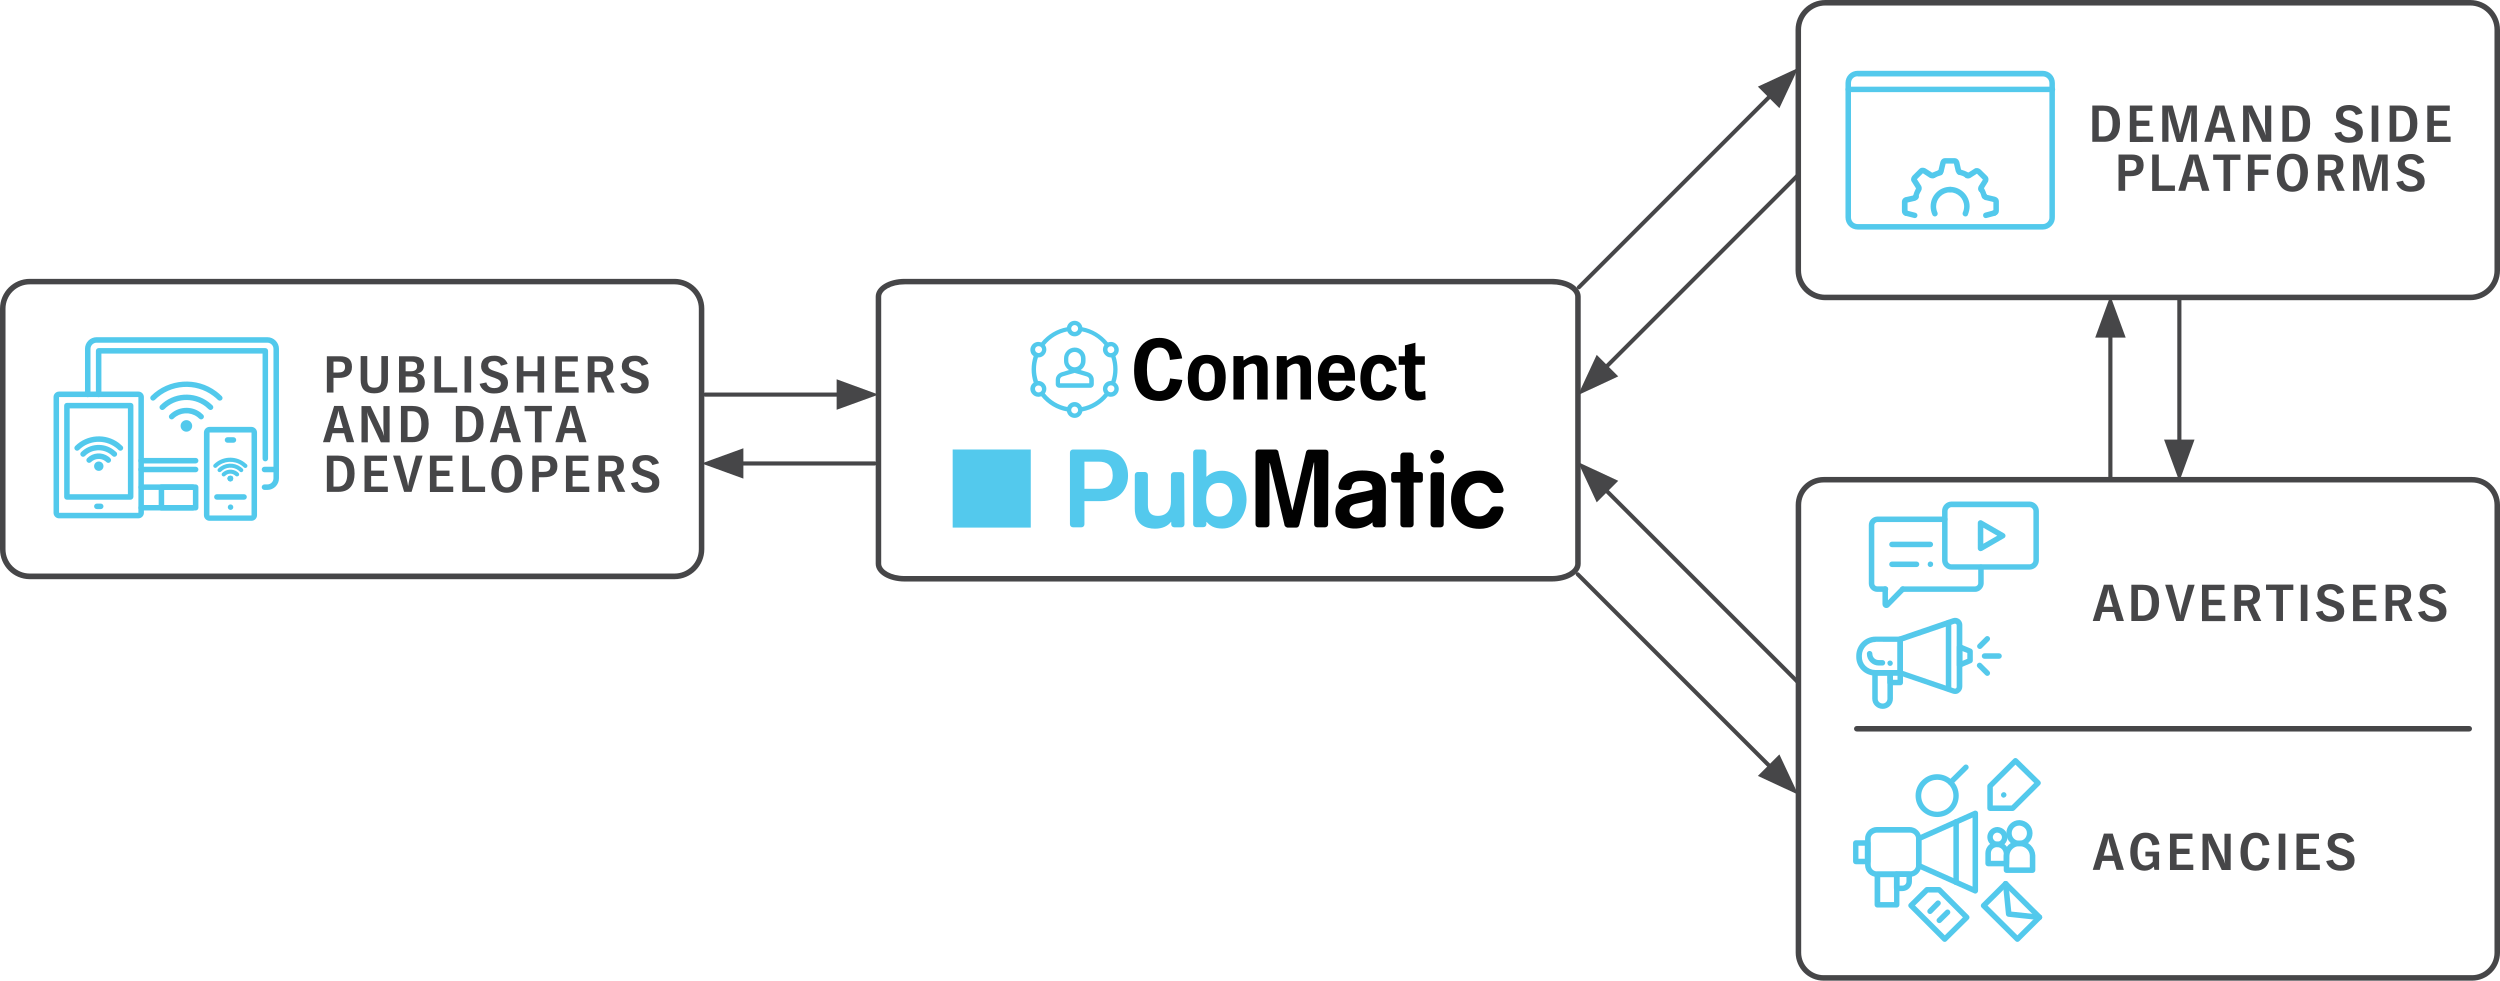 <?xml version="1.0" encoding="utf-8"?>
<!-- Generator: Adobe Illustrator 27.6.1, SVG Export Plug-In . SVG Version: 6.00 Build 0)  -->
<svg version="1.0" id="Layer_1" xmlns="http://www.w3.org/2000/svg" xmlns:xlink="http://www.w3.org/1999/xlink" x="0px" y="0px"
	 viewBox="0 0 1812 710.8" style="enable-background:new 0 0 1812 710.8;" xml:space="preserve">
<style type="text/css">
	.st0{fill:#464648;}
	.st1{fill:#53C9EC;}
	.st2{fill:none;stroke:#53C9EC;stroke-width:4;stroke-linecap:round;stroke-linejoin:round;stroke-miterlimit:10;}
	.st3{fill:none;stroke:#55C9EB;stroke-width:9.199;stroke-linecap:round;stroke-linejoin:round;stroke-miterlimit:10;}
	.st4{fill:#55C9EB;}
	.st5{fill:#010101;}
	.st6{fill:#53C9ED;}
	.st7{fill:#52C9EC;}
</style>
<g>
	<path class="st0" d="M1791.7,710.8h-469.9c-11.2,0-20.3-9.1-20.3-20.3V366c0-11.2,9.1-20.3,20.3-20.3h469.9
		c11.2,0,20.3,9.1,20.3,20.3v324.5C1812,701.7,1802.9,710.8,1791.7,710.8z M1321.8,349.7c-9,0-16.3,7.3-16.3,16.3v324.5
		c0,9,7.3,16.3,16.3,16.3h469.9c9,0,16.3-7.3,16.3-16.3V366c0-9-7.3-16.3-16.3-16.3H1321.8z"/>
	<path class="st0" d="M1789.7,530.2h-443.9c-1.1,0-2-0.9-2-2s0.9-2,2-2h443.9c1.1,0,2,0.9,2,2S1790.8,530.2,1789.7,530.2z"/>
	<g>
		<path class="st1" d="M1480.7,166.4h-134.2c-5,0-8.9-3.9-8.9-8.9V60.2c0-5,3.9-8.9,8.9-8.9h134c5,0,8.9,3.9,8.9,8.9v97
			c0.1,2.4-0.7,4.7-2.4,6.4C1485.3,165.4,1483,166.4,1480.7,166.4z M1346.5,55.3c-2.8,0-4.9,2.1-4.9,4.9v97.3c0,2.8,2.1,4.9,4.9,4.9
			h134.2c1.3,0,2.5-0.6,3.4-1.5c0.9-1,1.4-2.2,1.3-3.5c0,0,0-0.1,0-0.1v-97c0-2.8-2.1-4.9-4.9-4.9H1346.5z"/>
		<path class="st1" d="M1487.6,66.8h-147.9c-1.1,0-2-0.9-2-2s0.9-2,2-2h147.9c1.1,0,2,0.9,2,2S1488.7,66.8,1487.6,66.8z"/>
		<path class="st2" d="M1346.7,59"/>
		<path class="st2" d="M1353.6,59"/>
		<path class="st2" d="M1360.3,59"/>
		<path class="st1" d="M1402.4,156.9c-0.8,0-1.5-0.5-1.8-1.2c-0.9-2-1.3-4.1-1.3-6.1c0-7.9,6.4-14.2,14.2-14.2c1.1,0,2,0.9,2,2
			s-0.9,2-2,2c-5.6,0-10.2,4.7-10.2,10.2c0,1.4,0.3,3,1,4.5c0.4,1,0,2.2-1.1,2.6C1402.9,156.9,1402.6,156.9,1402.4,156.9z"/>
		<path class="st1" d="M1424.5,156.9c-0.3,0-0.5-0.1-0.8-0.2c-1-0.4-1.5-1.6-1.1-2.6c0.7-1.5,1-3.1,1-4.5c0-5.6-4.7-10.2-10.2-10.2
			c-1.1,0-2-0.9-2-2s0.9-2,2-2c7.9,0,14.2,6.4,14.2,14.2c0,2-0.5,4.1-1.3,6.1C1426.1,156.5,1425.3,156.9,1424.5,156.9z"/>
		<path class="st1" d="M1420.4,126.9c-0.3,0-0.6-0.1-0.9-0.2c-1.1-0.5-1.5-1.4-1.8-2.1c-0.1-0.1-0.1-0.3-0.2-0.4l-1.3-5.6h-6
			l-1.3,5.4c-0.1,1.7-1.5,2.4-2,2.7c-1,0.5-2.2,0.1-2.7-0.9c-0.5-1-0.1-2.1,0.8-2.6l1.4-5.9c0-0.1,0-0.1,0.1-0.2
			c0.5-1.6,1.8-2.5,3.3-2.5h6.9c1.5,0,2.8,1,3.3,2.5c0,0.1,0,0.1,0.1,0.2l1.3,5.8c0,0.1,0.1,0.1,0.1,0.1c0.9,0.5,1.2,1.7,0.8,2.6
			C1421.8,126.5,1421.1,126.9,1420.4,126.9z M1410.3,118.3L1410.3,118.3C1410.3,118.3,1410.3,118.3,1410.3,118.3L1410.3,118.3z"/>
		<path class="st1" d="M1390.6,139.1c-0.3,0-0.6-0.1-0.9-0.2c-0.9-0.5-1.3-1.5-1-2.4l-2.9-4.6c-1.1-1.3-0.7-3.3,0.4-4.5l4.9-4.9
			c1-1,2.4-1.2,3.9-0.7c0.2,0.1,0.3,0.1,0.5,0.2l5,3.2c0.9-0.3,2,0.1,2.4,1c0.5,1,0.1,2.2-0.9,2.7c-1,0.5-2.1,0.5-3.2,0
			c-0.1,0-0.1-0.1-0.2-0.1l-4.9-3.2l-4.3,4.3l3,4.7c0,0.1,0.1,0.1,0.1,0.2c0.5,1,0.5,2.1,0,3.2
			C1392,138.7,1391.3,139.1,1390.6,139.1z M1388.8,129.2C1388.8,129.2,1388.8,129.2,1388.8,129.2
			C1388.8,129.2,1388.8,129.2,1388.8,129.2z M1393.9,125.4L1393.9,125.4C1393.9,125.4,1393.9,125.4,1393.9,125.4z"/>
		<path class="st1" d="M1381.6,156.5c-0.2,0-0.4,0-0.6-0.1c-1.6-0.5-2.5-1.8-2.5-3.3v-6.9c0-1.5,1-2.8,2.5-3.3c0.1,0,0.1,0,0.2,0
			l5.8-1.3c0.1,0,0.1-0.1,0.1-0.1c0.5-0.9,1.7-1.2,2.6-0.7c1,0.5,1.4,1.7,0.9,2.7c-0.5,1-1.4,1.5-2,1.8c-0.1,0.1-0.3,0.1-0.4,0.2
			l-5.6,1.3v6c0.9,0.4,1.3,1.5,1,2.4C1383.2,155.9,1382.4,156.5,1381.6,156.5z"/>
		<path class="st1" d="M1387.8,158.1c-0.2,0-0.3,0-0.5-0.1l-6.2-1.6c-1.1-0.3-1.7-1.4-1.4-2.4s1.4-1.7,2.4-1.4l6.2,1.6
			c1.1,0.3,1.7,1.4,1.4,2.4C1389.5,157.5,1388.7,158.1,1387.8,158.1z"/>
		<path class="st1" d="M1439.3,158.1c-0.9,0-1.7-0.6-1.9-1.5c-0.3-1.1,0.3-2.2,1.4-2.5l6-1.6c1.1-0.3,2.2,0.3,2.5,1.4
			c0.3,1.1-0.3,2.2-1.4,2.5l-6,1.6C1439.7,158,1439.5,158.1,1439.3,158.1z"/>
		<path class="st1" d="M1445.6,156.2c-0.8,0-1.6-0.5-1.9-1.4c-0.3-1,0.1-2,1.1-2.4v-6l-5.4-1.3c-1.7-0.1-2.4-1.5-2.7-2
			c-0.5-1-0.1-2.2,0.9-2.7c1-0.5,2.1-0.1,2.6,0.8l5.9,1.4c0.1,0,0.1,0,0.2,0.1c1.6,0.5,2.5,1.8,2.5,3.3v6.9c0,1.5-1,2.8-2.5,3.3
			C1446,156.2,1445.8,156.2,1445.6,156.2z M1445,146.4C1445,146.4,1445,146.4,1445,146.4L1445,146.4z"/>
		<path class="st1" d="M1435.9,139.4c-0.7,0-1.4-0.4-1.8-1.1c-0.5-1-0.5-2.1,0-3.2c0-0.1,0.1-0.1,0.1-0.2l3-4.7l-4.3-4.3l-4.7,3
			c-0.1,0-0.1,0.1-0.2,0.1c-1,0.5-2.2,0.5-3.2,0c-1-0.5-1.4-1.7-0.9-2.7c0.5-0.9,1.5-1.3,2.4-1l4.6-2.9c1.2-1,3.3-0.7,4.5,0.4
			l4.9,4.8c1,1,1.2,2.4,0.7,3.9c-0.1,0.2-0.1,0.3-0.2,0.4l-3,4.8c0.3,0.9-0.1,2-1,2.4C1436.5,139.3,1436.2,139.4,1435.9,139.4z
			 M1432.6,125.6C1432.6,125.6,1432.6,125.6,1432.6,125.6L1432.6,125.6z M1433.6,125.4C1433.6,125.4,1433.6,125.4,1433.6,125.4
			C1433.6,125.4,1433.6,125.4,1433.6,125.4z"/>
		<path class="st1" d="M1388.5,144.7c-0.2,0-0.3,0-0.5-0.1c-1.1-0.3-1.7-1.4-1.5-2.4c0.5-1.9,1.2-3.7,2.3-5.6c0.5-1,1.8-1.3,2.7-0.7
			c1,0.5,1.3,1.8,0.7,2.7c-0.9,1.5-1.5,3-1.9,4.6C1390.2,144.1,1389.4,144.7,1388.5,144.7z"/>
		<path class="st1" d="M1438.2,144.2c-0.9,0-1.7-0.6-1.9-1.5c-0.4-1.6-1-3-1.9-4.6c-0.5-1-0.2-2.2,0.7-2.7c1-0.5,2.2-0.2,2.7,0.7
			c1.1,1.9,1.8,3.7,2.3,5.6c0.3,1.1-0.4,2.2-1.5,2.4C1438.5,144.2,1438.3,144.2,1438.2,144.2z"/>
		<path class="st1" d="M1425.9,129c-0.3,0-0.7-0.1-1-0.3c-1.6-0.9-3-1.5-4.6-1.9c-1.1-0.3-1.7-1.4-1.5-2.4c0.3-1.1,1.4-1.7,2.4-1.5
			c1.9,0.5,3.7,1.2,5.6,2.3c1,0.5,1.3,1.8,0.7,2.7C1427.3,128.6,1426.6,129,1425.9,129z"/>
		<path class="st1" d="M1401.2,129.2c-0.7,0-1.4-0.4-1.7-1c-0.5-1-0.2-2.2,0.7-2.7c1.9-1.1,3.7-1.8,5.6-2.3c1.1-0.3,2.2,0.4,2.4,1.5
			c0.3,1.1-0.4,2.2-1.5,2.4c-1.6,0.4-3,1-4.6,1.9C1401.9,129.1,1401.6,129.2,1401.2,129.2z"/>
	</g>
	<path class="st3" d="M10.9,418.5"/>
	<g>
		<path class="st4" d="M1377.3,489.7h-18.1c-3.8,0-7.4-1.5-10-4.2c-2.6-2.7-3.9-6.1-3.8-9.8l0-0.4c0-7.7,6.3-13.9,14-13.9h17.8
			c1.1,0,2,0.9,2,2v24.4C1379.3,488.8,1378.5,489.7,1377.3,489.7z M1359.5,465.3c-5.5,0-10,4.5-10,9.9v0.5c-0.1,2.6,0.8,5.1,2.6,6.9
			c1.9,1.9,4.4,3,7.1,3h16.1v-20.4H1359.5z"/>
		<path class="st4" d="M1364.4,482.4h-2.7c-4.7,0-8.6-3.8-8.6-8.6c0-1.1,0.9-2,2-2s2,0.9,2,2c0,2.6,2,4.6,4.6,4.6h2.7
			c1.1,0,2,0.9,2,2S1365.5,482.4,1364.4,482.4z"/>
		<path class="st4" d="M1417.1,503c-0.6,0-1.2-0.1-1.8-0.3l-38.6-13.2c-0.8-0.3-1.4-1-1.4-1.9v-24.4c0-0.9,0.5-1.6,1.4-1.9
			l38.6-13.2c0,0,0,0,0,0c1.7-0.6,3.5-0.3,4.9,0.7c1.3,1,2.1,2.5,2.1,4.1v44.6c0,1.8-0.8,3.4-2.2,4.4
			C1419.3,502.7,1418.2,503,1417.1,503z M1379.3,486.3l37.2,12.7c0.4,0.1,0.9,0.1,1.2-0.1c0.3-0.2,0.5-0.6,0.5-1.1v-44.6
			c0-0.5-0.2-0.7-0.4-0.9c-0.4-0.3-0.8-0.3-1.3-0.2l-37.2,12.7V486.3z"/>
		<path class="st4" d="M1364.6,513.8c-4.2,0-7.6-3.3-7.6-7.4v-18.8c0-1.1,0.9-2,2-2h11c1.1,0,2,0.9,2,2v18.8
			C1372,510.5,1368.7,513.8,1364.6,513.8z M1361,489.7v16.8c0,1.9,1.6,3.4,3.6,3.4c1.8,0,3.4-1.5,3.4-3.4v-16.8H1361z"/>
		<path class="st4" d="M1377.3,496.7h-7.3c-1.1,0-2-0.9-2-2v-7.1c0-1.1,0.9-2,2-2h7.3c1.1,0,2,0.9,2,2v7.1
			C1379.3,495.9,1378.5,496.7,1377.3,496.7z M1372,492.7h3.3v-3.1h-3.3V492.7z"/>
		<path class="st4" d="M1412.3,501.1c-1.1,0-2-0.9-2-2v-47.8c0-1.1,0.9-2,2-2s2,0.9,2,2v47.8
			C1414.3,500.2,1413.4,501.1,1412.3,501.1z"/>
		<path class="st4" d="M1420.3,484.1c-0.4,0-0.8-0.1-1.1-0.3c-0.6-0.4-0.9-1-0.9-1.7v-13.2c0-0.7,0.3-1.3,0.9-1.7
			c0.6-0.4,1.3-0.4,1.9-0.2l7.6,3.2c0.7,0.3,1.2,1,1.2,1.8v6.8c0,0.8-0.5,1.5-1.2,1.8l-7.6,3.2
			C1420.9,484,1420.6,484.1,1420.3,484.1z M1422.3,471.9v7.1l3.6-1.5v-4.2L1422.3,471.9z M1427.9,478.9L1427.9,478.9L1427.9,478.9z"
			/>
		<path class="st4" d="M1435,470.4c-0.5,0-1-0.2-1.4-0.6c-0.8-0.8-0.8-2,0-2.8l5.4-5.4c0.8-0.8,2-0.8,2.8,0c0.8,0.8,0.8,2,0,2.8
			l-5.4,5.4C1436,470.2,1435.5,470.4,1435,470.4z"/>
		<path class="st4" d="M1440.4,489.9c-0.5,0-1-0.2-1.4-0.6l-5.6-5.6c-0.8-0.8-0.8-2,0-2.8c0.8-0.8,2-0.8,2.8,0l5.6,5.6
			c0.8,0.8,0.8,2,0,2.8C1441.4,489.7,1440.9,489.9,1440.4,489.9z"/>
		<path class="st4" d="M1448.9,477.5h-10.5c-1.1,0-2-0.9-2-2s0.9-2,2-2h10.5c1.1,0,2,0.9,2,2S1450,477.5,1448.9,477.5z"/>
		<path class="st4" d="M1370,482.6c-0.1,0-0.3,0-0.4,0c-0.1,0-0.2-0.1-0.4-0.1c-0.1,0-0.2-0.1-0.3-0.2c-0.1-0.1-0.2-0.2-0.3-0.2
			c-0.4-0.4-0.6-0.9-0.6-1.4c0-0.1,0-0.3,0-0.4c0-0.1,0.1-0.3,0.1-0.4s0.1-0.2,0.2-0.3c0.1-0.1,0.1-0.2,0.2-0.3
			c0.7-0.7,2.1-0.8,2.8,0c0.4,0.4,0.6,0.9,0.6,1.4c0,0.5-0.2,1-0.6,1.4c-0.1,0.1-0.2,0.2-0.3,0.2c-0.1,0.1-0.2,0.1-0.3,0.2
			c-0.1,0.1-0.2,0.1-0.4,0.1C1370.3,482.6,1370.1,482.6,1370,482.6z"/>
		<path class="st4" d="M1470.9,412.9h-56.4c-3.8,0-6.9-3.1-6.9-6.9v-35.6c0-3.8,3.1-6.9,6.9-6.9h56.4c3.8,0,6.9,3.1,6.9,6.9v35.6
			C1477.8,409.9,1474.7,412.9,1470.9,412.9z M1414.5,367.6c-1.6,0-2.9,1.3-2.9,2.9v35.6c0,1.6,1.3,2.9,2.9,2.9h56.4
			c1.6,0,2.9-1.3,2.9-2.9v-35.6c0-1.6-1.3-2.9-2.9-2.9H1414.5z"/>
		<path class="st4" d="M1367.3,440.7c-0.3,0-0.6,0-0.9-0.1c-1.2-0.4-2-1.5-2-2.8V427c0-1.1,0.9-2,2-2s2,0.9,2,2v8.1l9.3-9.5
			c0.8-0.8,2-0.8,2.8,0s0.8,2,0,2.8l-10.9,11.1C1369,440.2,1368.2,440.7,1367.3,440.7z"/>
		<path class="st4" d="M1431.6,429h-52.5c-1.1,0-2-0.9-2-2s0.9-2,2-2h52.5c1.1,0,2.2-1.1,2.2-2.1v-11.7c0-1.1,0.9-2,2-2s2,0.9,2,2
			v11.7C1437.7,426.1,1434.8,429,1431.6,429z"/>
		<path class="st4" d="M1366.6,429h-5.9c-3.4,0-6.2-2.7-6.2-6.1v-42.4c0-3.3,2.9-6.1,6.2-6.1h48.8c1.1,0,2,0.9,2,2s-0.9,2-2,2h-48.8
			c-1.1,0-2.2,1.1-2.2,2.1v42.4c0,1.4,1.1,2.1,2.2,2.1h5.9c1.1,0,2,0.9,2,2S1367.7,429,1366.6,429z"/>
		<path class="st4" d="M1389.1,411h-17.8c-1.1,0-2-0.9-2-2s0.9-2,2-2h17.8c1.1,0,2,0.9,2,2S1390.2,411,1389.1,411z"/>
		<path class="st4" d="M1399.1,411c-0.5,0-1-0.2-1.4-0.6c-0.1-0.1-0.2-0.2-0.2-0.3c-0.1-0.1-0.1-0.2-0.2-0.4c0-0.1-0.1-0.2-0.1-0.4
			c0-0.1,0-0.3,0-0.4c0-0.5,0.2-1.1,0.6-1.4c0.1-0.1,0.2-0.2,0.3-0.2c0.1-0.1,0.2-0.1,0.3-0.2s0.2-0.1,0.4-0.1
			c0.7-0.1,1.3,0.1,1.8,0.5c0.1,0.1,0.2,0.2,0.2,0.3c0.1,0.1,0.1,0.2,0.2,0.3c0.1,0.1,0.1,0.2,0.1,0.4c0,0.1,0,0.3,0,0.4
			c0,0.1,0,0.3,0,0.4c0,0.1-0.1,0.2-0.1,0.4c0,0.1-0.1,0.2-0.2,0.4s-0.2,0.2-0.2,0.3C1400.1,410.8,1399.6,411,1399.1,411z"/>
		<path class="st4" d="M1399.1,396.6h-27.8c-1.1,0-2-0.9-2-2s0.9-2,2-2h27.8c1.1,0,2,0.9,2,2S1400.2,396.6,1399.1,396.6z"/>
		<path class="st4" d="M1435.5,399.5c-0.3,0-0.7-0.1-1-0.3c-0.6-0.4-1-1-1-1.7V379c0-0.7,0.4-1.4,1-1.7c0.6-0.4,1.4-0.4,2,0
			l16.1,9.3c0.6,0.4,1,1,1,1.7s-0.4,1.4-1,1.7l-16.1,9.3C1436.2,399.4,1435.8,399.5,1435.5,399.5z M1437.5,382.5v11.6l10.1-5.8
			L1437.5,382.5z"/>
	</g>
	<g>
		<path class="st1" d="M1458.8,587.8h-16.4c-1.1,0-2-0.9-2-2v-16.1c0-0.5,0.2-1,0.6-1.4l18.4-18.3c0.8-0.8,2-0.8,2.8,0l16.4,16.1
			c0.4,0.4,0.6,0.9,0.6,1.4c0,0.5-0.2,1-0.6,1.4l-18.4,18.3C1459.8,587.6,1459.3,587.8,1458.8,587.8z M1444.4,583.8h13.6l16.4-16.3
			l-13.6-13.3l-16.4,16.3V583.8z"/>
		<path class="st1" d="M1452.3,578.2c-0.5,0-1-0.2-1.4-0.6c-0.4-0.4-0.6-0.9-0.6-1.4c0-0.5,0.2-1,0.6-1.4c0.5-0.5,1.1-0.7,1.8-0.6
			c0.1,0,0.3,0.1,0.4,0.1c0.1,0,0.2,0.1,0.3,0.2c0.1,0.1,0.2,0.1,0.3,0.2c0.4,0.4,0.6,0.9,0.6,1.4c0,0.5-0.2,1-0.6,1.4
			c-0.1,0.1-0.2,0.2-0.3,0.2c-0.1,0.1-0.2,0.1-0.3,0.2c-0.1,0.1-0.2,0.1-0.4,0.1C1452.6,578.1,1452.5,578.2,1452.3,578.2z"/>
		<path class="st1" d="M1404.1,592.2c-4,0-8-1.5-11.1-4.5c-3-2.9-4.6-6.8-4.6-11c0-4.2,1.6-8.1,4.6-11c6.1-6.1,16-6.1,22.1,0
			c3,2.9,4.6,6.8,4.6,11c0,4.2-1.6,8.1-4.6,11C1412.1,590.7,1408.1,592.2,1404.1,592.2z M1404.1,565.2c-3,0-6,1.1-8.2,3.4
			c-2.2,2.2-3.4,5.1-3.4,8.2c0,3.1,1.2,6,3.4,8.2c4.5,4.5,11.9,4.5,16.5,0l0,0c2.2-2.2,3.4-5.1,3.4-8.2c0-3.1-1.2-6-3.4-8.2
			C1410.1,566.3,1407.1,565.2,1404.1,565.2z"/>
		<path class="st1" d="M1413.8,569.1c-0.5,0-1-0.2-1.4-0.6c-0.8-0.8-0.8-2.1,0-2.8l11.1-11c0.8-0.8,2-0.8,2.8,0
			c0.8,0.8,0.8,2.1,0,2.8l-11.1,11C1414.8,568.9,1414.3,569.1,1413.8,569.1z"/>
		<path class="st1" d="M1462.2,682.7c-0.5,0-1-0.2-1.4-0.6l-24.5-24.3c-0.4-0.4-0.6-0.9-0.6-1.4s0.2-1,0.6-1.4l16-15.9
			c0.8-0.8,2-0.8,2.8,0l24.5,24.3c0.4,0.4,0.6,0.9,0.6,1.4s-0.2,1-0.6,1.4l-16,15.9C1463.2,682.5,1462.7,682.7,1462.2,682.7z
			 M1440.6,656.4l21.6,21.5l13.2-13.1l-21.6-21.5L1440.6,656.4z"/>
		<path class="st1" d="M1478.1,666.9c-0.1,0-0.1,0-0.2,0l-22.2-2.4c-0.9-0.1-1.7-0.8-1.8-1.8l-2.2-22c-0.1-1.1,0.7-2.1,1.8-2.2
			c1.1-0.1,2.1,0.7,2.2,1.8l2.1,20.4l20.6,2.2c1.1,0.1,1.9,1.1,1.8,2.2C1480,666.1,1479.1,666.9,1478.1,666.9z"/>
		<path class="st1" d="M1409.5,682.7c-0.5,0-1-0.2-1.4-0.6l-24.4-24.4c-0.4-0.4-0.6-0.9-0.6-1.4c0-0.5,0.2-1,0.6-1.4l11.5-11.4
			c0.4-0.4,0.9-0.6,1.4-0.6h8.9c0.5,0,1,0.2,1.4,0.6l20,20c0.4,0.4,0.6,0.9,0.6,1.4c0,0.5-0.2,1-0.6,1.4l-16,15.8
			C1410.6,682.5,1410.1,682.7,1409.5,682.7z M1388,656.3l21.6,21.6l13.1-13l-18-18h-7.2L1388,656.3z"/>
		<path class="st1" d="M1398.9,662.5c-0.5,0-1-0.2-1.4-0.6c-0.8-0.8-0.8-2,0-2.8l5.8-5.9c0.8-0.8,2-0.8,2.8,0c0.8,0.8,0.8,2,0,2.8
			l-5.8,5.9C1399.9,662.3,1399.4,662.5,1398.9,662.5z"/>
		<path class="st1" d="M1405.6,669.1c-0.5,0-1-0.2-1.4-0.6c-0.8-0.8-0.8-2.1,0-2.8l6-5.9c0.8-0.8,2-0.8,2.8,0c0.8,0.8,0.8,2.1,0,2.8
			l-6,5.9C1406.6,668.9,1406.1,669.1,1405.6,669.1z"/>
		<path class="st1" d="M1463.7,613.4c-5.3,0-9.5-4.2-9.5-9.5c0-5.3,4.2-9.5,9.5-9.5c0,0,0.1,0,0.1,0c5.3,0.3,9.4,4.4,9.4,9.5
			C1473.2,609.2,1469,613.4,1463.7,613.4z M1463.6,598.4c-3.1,0-5.5,2.4-5.5,5.5c0,3.1,2.4,5.5,5.5,5.5c3.1,0,5.5-2.4,5.5-5.5
			C1469.2,601,1466.7,598.6,1463.6,598.4z"/>
		<path class="st1" d="M1473.2,632.7h-18.9c-1.1,0-2-0.9-2-2v-10.6c0.3-6.1,5.1-10.8,11.1-10.8h0.7c0,0,0.1,0,0.1,0
			c6,0.3,10.7,4.9,11,10.7l0,10.7C1475.2,631.8,1474.3,632.7,1473.2,632.7z M1456.3,628.7h14.9v-8.6c-0.2-3.7-3.2-6.6-7.1-6.8h-0.6
			c-3.7,0-6.9,3.1-7.1,6.9L1456.3,628.7z"/>
		<path class="st1" d="M1447.7,614c-4,0-7.3-3.3-7.3-7.3s3.4-7.3,7.3-7.3c0.1,0,0.1,0,0.2,0c4,0.3,7.2,3.5,7.2,7.3
			C1455,610.7,1451.7,614,1447.7,614z M1447.6,603.5c-1.7,0-3.2,1.6-3.2,3.3c0,1.7,1.6,3.3,3.3,3.3c1.8,0,3.3-1.5,3.3-3.3
			C1451,605.1,1449.5,603.6,1447.6,603.5z"/>
		<path class="st1" d="M1454.3,627.9H1441c-1.1,0-2-0.9-2-2v-7.5c0-4.6,3.8-8.4,8.4-8.4h0.4c0,0,0.1,0,0.1,0c4.5,0.3,8,3.8,8.3,8.3
			c0,0,0,0.1,0,0.1v7.5C1456.3,627,1455.5,627.9,1454.3,627.9z M1443,623.9h9.3v-5.4c-0.2-2.5-2-4.3-4.5-4.5h-0.4
			c-2.4,0-4.4,2-4.4,4.4V623.9z"/>
		<path class="st1" d="M1353.7,626.4h-8.6c-1.1,0-2-0.9-2-2v-13.4c0-1.1,0.9-2,2-2h8.6c1.1,0,2,0.9,2,2v13.4
			C1355.7,625.5,1354.8,626.4,1353.7,626.4z M1347,622.4h4.6v-9.4h-4.6V622.4z"/>
		<path class="st1" d="M1431.7,647.7c-0.3,0-0.6-0.1-0.8-0.2l-41-18.3c-0.7-0.3-1.2-1-1.2-1.8v-19.6c0-0.8,0.5-1.5,1.2-1.8l41-18.3
			c0.6-0.3,1.3-0.2,1.9,0.1c0.6,0.4,0.9,1,0.9,1.7v56.1c0,0.7-0.3,1.3-0.9,1.7C1432.5,647.6,1432.1,647.7,1431.7,647.7z
			 M1392.7,626.1l37,16.5v-50l-37,16.5V626.1z"/>
		<path class="st1" d="M1384,635.6h-23.5c-4.9,0-8.7-3.8-8.7-8.6v-18.9c-0.1-2.2,0.7-4.2,2.2-5.9c1.7-1.8,4-2.8,6.4-2.8h23.5
			c4.9,0,8.7,3.8,8.7,8.6V627C1392.7,631.8,1388.9,635.6,1384,635.6z M1360.5,603.5c-1.3,0-2.6,0.6-3.5,1.5c-0.8,0.8-1.2,1.9-1.1,3
			c0,0,0,0.1,0,0.1V627c0,2.6,2,4.6,4.7,4.6h23.5c2.7,0,4.7-2,4.7-4.6v-18.9c0-2.6-2-4.6-4.7-4.6H1360.5z"/>
		<path class="st1" d="M1374.7,657.8h-14c-1.1,0-2-0.9-2-2v-22c0-1.1,0.9-2,2-2h14c1.1,0,2,0.9,2,2v22
			C1376.7,656.9,1375.8,657.8,1374.7,657.8z M1362.8,653.8h10v-18h-10V653.8z"/>
		<path class="st1" d="M1378.7,645.9h-4c-1.1,0-2-0.9-2-2v-10.3c0-1.1,0.9-2,2-2h9.1c1.1,0,2,0.9,2,2v5.3
			C1385.8,642.8,1382.7,645.9,1378.7,645.9z M1376.7,641.9h2c1.8,0,3.1-1.3,3.1-3.1v-3.3h-5.1V641.9z"/>
		<path class="st1" d="M1417.8,641.5c-1.1,0-2-0.9-2-2v-43.8c0-1.1,0.9-2,2-2s2,0.9,2,2v43.8
			C1419.8,640.7,1418.9,641.5,1417.8,641.5z"/>
	</g>
	<g>
		<path class="st0" d="M245.6,273.9h-3.9v10.6h-4.8v-26.3h9.5c5.3,0,8.7,2,8.7,7.7C255.1,271.9,251.1,273.9,245.6,273.9z
			 M245.2,262.1h-3.5v7.9h3.3c2.9,0,5.1-0.7,5.1-4C250.1,262.6,248.1,262.1,245.2,262.1z"/>
		<path class="st0" d="M271.2,285.1c-6.8,0-9.8-3.4-9.8-9.9v-17.1h4.8v16.9c0,3.6,0.8,6,5.1,6c4.3,0,5.1-2.4,5.1-6v-16.9h4.8v17.1
			C281.1,281.8,278,285.1,271.2,285.1z"/>
		<path class="st0" d="M299.6,284.5h-10.4v-26.3h9.6c4.5,0,8.5,1.3,8.5,6.5c0,3.1-1.4,5.3-4.9,6c3.7,0.5,5.5,3,5.5,6.5
			C307.9,281.8,304.8,284.5,299.6,284.5z M297.9,262.1H294v7h3.6c3.2,0,4.7-1.2,4.7-3.6C302.3,263.1,301,262.1,297.9,262.1z
			 M298.1,272.9H294v7.8h4.1c3.2,0,4.7-1.3,4.7-3.9C302.9,273.6,300.7,272.9,298.1,272.9z"/>
		<path class="st0" d="M314.9,284.5v-26.3h4.8v22.5h11.7v3.9H314.9z"/>
		<path class="st0" d="M336.7,284.5v-26.3h4.8v26.3H336.7z"/>
		<path class="st0" d="M358,285.2c-8.4,0-10.1-6-10.4-7l4.9-1c0.2,0.8,1.1,4.1,5.7,4.1c2.6,0,4.8-1,4.8-3.4
			c0-5.7-14.3-3.3-14.3-12.4c0-5.7,4.3-7.7,9.6-7.7c7.4,0,9.4,5.1,9.6,6l-4.8,1.3c-0.2-0.6-1.3-3.4-4.9-3.4c-2.6,0-4.4,1-4.4,3.2
			c0,5.9,14.4,2.8,14.4,12.6C368.2,283.1,364.1,285.2,358,285.2z"/>
		<path class="st0" d="M389.6,284.5v-11.7h-10.2v11.7h-4.8v-26.3h4.8V269h10.2v-10.8h4.8v26.3H389.6z"/>
		<path class="st0" d="M402.5,284.5v-26.3h16.3v3.9h-11.5v7h9.4v3.9h-9.4v7.7h12.1v3.9H402.5z"/>
		<path class="st0" d="M440.2,284.5l-4.9-11h-4.4v11H426v-26.3h9.4c5.1,0,9.1,1.5,9.1,7.3c0,3.6-1.5,5.8-4.9,7l5.9,12H440.2z
			 M434.7,262.1h-3.8v7.5h3.6c2.8,0,5-0.6,5-3.8C439.5,262.5,437.5,262.1,434.7,262.1z"/>
		<path class="st0" d="M460,285.2c-8.4,0-10.1-6-10.4-7l4.9-1c0.2,0.8,1.1,4.1,5.7,4.1c2.6,0,4.8-1,4.8-3.4
			c0-5.7-14.3-3.3-14.3-12.4c0-5.7,4.3-7.7,9.6-7.7c7.4,0,9.4,5.1,9.6,6l-4.8,1.3c-0.2-0.6-1.3-3.4-4.9-3.4c-2.6,0-4.4,1-4.4,3.2
			c0,5.9,14.4,2.8,14.4,12.6C470.3,283.1,466.1,285.2,460,285.2z"/>
		<path class="st0" d="M251.3,320.5l-1.9-6.5H241l-1.8,6.5h-5.1l8.1-26.3h6.4l8.1,26.3H251.3z M246.3,302.1c-0.4-1.5-0.8-3-1-4.5
			c-0.2,1.5-0.6,3-1,4.5l-2.4,8.1h6.7L246.3,302.1z"/>
		<path class="st0" d="M276,320.5l-7.6-16.2c-0.9-1.9-1.9-3.8-2.4-5.8c0.3,1.9,0.6,3.8,0.6,5.7v16.4H262v-26.3h6.6l7.7,16.3
			c0.8,1.7,1.6,3.6,2.1,5.5c-0.2-1.9-0.5-3.7-0.5-5.6v-16.2h4.5v26.3H276z"/>
		<path class="st0" d="M299,320.5h-8.4v-26.3h7.7c8.9,0,12.4,4.3,12.4,13C310.7,314.9,307.4,320.5,299,320.5z M298.5,298.1h-3.1
			v18.6h3.1c5.6,0,6.9-4.5,6.9-9.2C305.4,302.6,304.2,298.1,298.5,298.1z"/>
		<path class="st0" d="M338.8,320.5h-8.4v-26.3h7.7c8.9,0,12.4,4.3,12.4,13C350.5,314.9,347.3,320.5,338.8,320.5z M338.3,298.1h-3.1
			v18.6h3.1c5.6,0,6.9-4.5,6.9-9.2C345.2,302.6,344.1,298.1,338.3,298.1z"/>
		<path class="st0" d="M372.2,320.5l-1.9-6.5h-8.5l-1.8,6.5H355l8.1-26.3h6.4l8.1,26.3H372.2z M367.1,302.1c-0.4-1.5-0.8-3-1-4.5
			c-0.2,1.5-0.6,3-1,4.5l-2.4,8.1h6.7L367.1,302.1z"/>
		<path class="st0" d="M392.5,298.1v22.5h-4.8v-22.5h-7.5v-3.9h19.8v3.9H392.5z"/>
		<path class="st0" d="M419.8,320.5l-1.9-6.5h-8.5l-1.8,6.5h-5.1l8.1-26.3h6.4l8.1,26.3H419.8z M414.7,302.1c-0.4-1.5-0.8-3-1-4.5
			c-0.2,1.5-0.6,3-1,4.5l-2.4,8.1h6.7L414.7,302.1z"/>
		<path class="st0" d="M245.3,356.5h-8.4v-26.3h7.7c8.9,0,12.4,4.3,12.4,13C257,350.9,253.8,356.5,245.3,356.5z M244.8,334.1h-3.1
			v18.6h3.1c5.6,0,6.9-4.5,6.9-9.2C251.7,338.6,250.6,334.1,244.8,334.1z"/>
		<path class="st0" d="M264.2,356.5v-26.3h16.3v3.9H269v7h9.4v3.9H269v7.7h12.1v3.9H264.2z"/>
		<path class="st0" d="M298.3,356.5h-5.4l-8-26.3h5.2l4.7,17.1c0.4,1.7,0.8,3.4,1,5.1c0.2-1.7,0.6-3.4,1-5.1l4.6-17.1h4.9
			L298.3,356.5z"/>
		<path class="st0" d="M311.6,356.5v-26.3h16.3v3.9h-11.5v7h9.4v3.9h-9.4v7.7h12.1v3.9H311.6z"/>
		<path class="st0" d="M335.1,356.5v-26.3h4.8v22.5h11.7v3.9H335.1z"/>
		<path class="st0" d="M367.3,357.2c-8.1,0-11.2-6.6-11.2-13.8c0-7.4,3.1-13.8,11.2-13.8c8.6,0,11.3,6.6,11.3,13.8
			C378.5,350.6,375.4,357.2,367.3,357.2z M367.3,333.5c-5.1,0-5.8,6-5.8,9.9c0,3.8,0.8,9.9,5.8,9.9c5,0,5.8-6.1,5.8-9.9
			S372.3,333.5,367.3,333.5z"/>
		<path class="st0" d="M394.5,345.9h-3.9v10.6h-4.8v-26.3h9.5c5.3,0,8.7,2,8.7,7.7C404,343.9,399.9,345.9,394.5,345.9z M394,334.1
			h-3.5v7.9h3.3c2.9,0,5.1-0.7,5.1-4C398.9,334.6,396.9,334.1,394,334.1z"/>
		<path class="st0" d="M410.2,356.5v-26.3h16.3v3.9H415v7h9.4v3.9H415v7.7h12.1v3.9H410.2z"/>
		<path class="st0" d="M447.8,356.5l-4.9-11h-4.4v11h-4.8v-26.3h9.4c5.1,0,9.1,1.5,9.1,7.3c0,3.6-1.5,5.8-4.9,7l5.9,12H447.8z
			 M442.4,334.1h-3.8v7.5h3.6c2.8,0,5-0.6,5-3.8C447.1,334.5,445.2,334.1,442.4,334.1z"/>
		<path class="st0" d="M467.7,357.2c-8.4,0-10.1-6-10.4-7l4.9-1c0.2,0.8,1.1,4.1,5.7,4.1c2.6,0,4.8-1,4.8-3.4
			c0-5.7-14.3-3.3-14.3-12.4c0-5.7,4.3-7.7,9.6-7.7c7.4,0,9.4,5.1,9.6,6l-4.8,1.3c-0.2-0.6-1.3-3.4-4.9-3.4c-2.6,0-4.4,1-4.4,3.2
			c0,5.9,14.4,2.8,14.4,12.6C478,355.1,473.8,357.2,467.7,357.2z"/>
	</g>
	<g>
		<path class="st0" d="M1534.1,630.5l-1.9-6.5h-8.5l-1.8,6.5h-5.1l8.1-26.3h6.4l8.1,26.3H1534.1z M1529.1,612.1
			c-0.4-1.5-0.8-3-1-4.5c-0.2,1.5-0.6,3-1,4.5l-2.4,8.1h6.7L1529.1,612.1z"/>
		<path class="st0" d="M1560,612.7c-0.4-2.9-1.8-5.3-5-5.3c-5.2,0-5.7,6.2-5.7,10.1c0,4,0.7,9.8,5.8,9.8c2.1,0,3.8-1.1,5.2-2.7v-3.9
			h-5.3v-3.4h9.9v13.2h-3.4l-0.4-2.4c-1.8,1.9-4,3-6.6,3c-8,0-10.5-6.7-10.5-13.5c0-7.2,2.9-14.1,11.1-14.1c5.5,0,9.2,3.1,10.1,8.5
			L1560,612.7z"/>
		<path class="st0" d="M1572.8,630.5v-26.3h16.3v3.9h-11.5v7h9.4v3.9h-9.4v7.7h12.1v3.9H1572.8z"/>
		<path class="st0" d="M1610.3,630.5l-7.6-16.2c-0.9-1.9-1.9-3.8-2.4-5.8c0.3,1.9,0.6,3.8,0.6,5.7v16.4h-4.5v-26.3h6.6l7.7,16.3
			c0.8,1.7,1.6,3.6,2.1,5.5c-0.2-1.9-0.5-3.7-0.5-5.6v-16.2h4.5v26.3H1610.3z"/>
		<path class="st0" d="M1635,631.1c-8.5,0-11.1-5.8-11.1-13.4c0-7.2,2.8-14.2,11.1-14.2c5.6,0,8.9,3.4,9.9,8.8l-5.1,0.6
			c-0.2-3-1.5-5.5-4.9-5.5c-5.1,0-5.7,6.2-5.7,10.1s0.6,9.7,5.7,9.7c3.4,0,4.6-2.7,4.9-5.6l5.1,0.6
			C1644.1,627.7,1640.7,631.1,1635,631.1z"/>
		<path class="st0" d="M1651.6,630.5v-26.3h4.8v26.3H1651.6z"/>
		<path class="st0" d="M1664.5,630.5v-26.3h16.3v3.9h-11.5v7h9.4v3.9h-9.4v7.7h12.1v3.9H1664.5z"/>
		<path class="st0" d="M1696.4,631.1c-8.4,0-10.1-6-10.4-7l4.9-1c0.2,0.8,1.1,4.1,5.7,4.1c2.6,0,4.8-1,4.8-3.4
			c0-5.7-14.3-3.3-14.3-12.4c0-5.7,4.3-7.7,9.6-7.7c7.4,0,9.4,5.1,9.6,6l-4.8,1.3c-0.2-0.6-1.3-3.4-4.9-3.4c-2.6,0-4.4,1-4.4,3.2
			c0,5.9,14.4,2.8,14.4,12.6C1706.7,629,1702.5,631.1,1696.4,631.1z"/>
	</g>
	<g>
		<path class="st0" d="M1144.4,209.7c-0.4,0-0.8-0.1-1.1-0.4c-0.6-0.6-0.6-1.5,0-2.1l143.7-143.7c0.6-0.6,1.5-0.6,2.1,0
			c0.6,0.6,0.6,1.5,0,2.1l-143.7,143.7C1145.2,209.5,1144.8,209.7,1144.4,209.7z"/>
		<polygon class="st0" points="1303.4,49.2 1274.1,62.8 1289.7,78.4 		"/>
	</g>
	<g>
		<path class="st0" d="M1158.9,272.7c-0.4,0-0.8-0.1-1.1-0.4c-0.6-0.6-0.6-1.5,0-2.1l143.4-143.4c0.6-0.6,1.5-0.6,2.1,0
			c0.6,0.6,0.6,1.5,0,2.1L1160,272.2C1159.7,272.5,1159.3,272.7,1158.9,272.7z"/>
		<polygon class="st0" points="1143.7,286.4 1172.9,272.8 1157.3,257.2 		"/>
	</g>
	<g>
		<g>
			<path class="st0" d="M615.1,287.5h-104c-0.8,0-1.5-0.7-1.5-1.5s0.7-1.5,1.5-1.5h104c0.8,0,1.5,0.7,1.5,1.5
				S615.9,287.5,615.1,287.5z"/>
			<polygon class="st0" points="636.7,286 606.4,274.9 606.4,297 			"/>
		</g>
		<g>
			<path class="st0" d="M634,337.4h-104c-0.8,0-1.5-0.7-1.5-1.5s0.7-1.5,1.5-1.5h104c0.8,0,1.5,0.7,1.5,1.5S634.9,337.4,634,337.4z"
				/>
			<polygon class="st0" points="508.5,335.9 538.8,324.9 538.8,346.9 			"/>
		</g>
	</g>
	<g>
		<path class="st0" d="M1303.5,496.2c-0.4,0-0.8-0.1-1.1-0.4l-144.6-144.6c-0.6-0.6-0.6-1.5,0-2.1c0.6-0.6,1.5-0.6,2.1,0
			l144.6,144.6c0.6,0.6,0.6,1.5,0,2.1C1304.3,496.1,1303.9,496.2,1303.5,496.2z"/>
		<polygon class="st0" points="1143.7,334.9 1157.3,364.1 1172.9,348.5 		"/>
	</g>
	<g>
		<path class="st0" d="M1288.1,562.2c-0.4,0-0.8-0.1-1.1-0.4l-144.5-144.5c-0.6-0.6-0.6-1.5,0-2.1c0.6-0.6,1.5-0.6,2.1,0
			l144.5,144.5c0.6,0.6,0.6,1.5,0,2.1C1288.9,562.1,1288.5,562.2,1288.1,562.2z"/>
		<polygon class="st0" points="1303.4,576 1289.7,546.8 1274.1,562.4 		"/>
	</g>
	<g>
		<path class="st0" d="M1529.6,349.3c-0.8,0-1.5-0.7-1.5-1.5V236c0-0.8,0.7-1.5,1.5-1.5s1.5,0.7,1.5,1.5v111.9
			C1531.1,348.7,1530.5,349.3,1529.6,349.3z"/>
		<polygon class="st0" points="1529.6,214.4 1518.6,244.7 1540.7,244.7 		"/>
	</g>
	<g>
		<path class="st0" d="M1579.6,328.8c-0.8,0-1.5-0.7-1.5-1.5V215.6c0-0.8,0.7-1.5,1.5-1.5s1.5,0.7,1.5,1.5v111.7
			C1581.1,328.1,1580.4,328.8,1579.6,328.8z"/>
		<polygon class="st0" points="1579.6,348.9 1590.6,318.6 1568.5,318.6 		"/>
	</g>
	<g>
		<g>
			<path class="st0" d="M1524.9,102.8h-8.4V76.5h7.7c8.9,0,12.4,4.3,12.4,13C1536.6,97.2,1533.3,102.8,1524.9,102.8z M1524.3,80.3
				h-3.1v18.6h3.1c5.6,0,6.9-4.5,6.9-9.2C1531.3,84.9,1530.1,80.3,1524.3,80.3z"/>
			<path class="st0" d="M1543.7,102.8V76.5h16.3v3.9h-11.5v7h9.4v3.9h-9.4v7.7h12.1v3.9H1543.7z"/>
			<path class="st0" d="M1588.1,102.8V88.2c0-2.6,0.2-5.3,0.2-7.9c-0.6,2.4-1.2,4.9-1.9,7.3l-4.4,15.3h-4.3l-4.8-16.6
				c-0.6-2-0.9-4-1.4-6c0.1,2.6,0.2,5.3,0.2,7.9v14.6h-4.5V76.5h7.5l4.2,15.6c0.5,1.7,0.8,3.5,1.1,5.2c0.3-1.7,0.6-3.5,1.1-5.2
				l4.2-15.6h7v26.3H1588.1z"/>
			<path class="st0" d="M1615,102.8l-1.9-6.5h-8.5l-1.8,6.5h-5.1l8.1-26.3h6.4l8.1,26.3H1615z M1610,84.4c-0.4-1.5-0.8-3-1-4.5
				c-0.2,1.5-0.6,3-1,4.5l-2.4,8.1h6.7L1610,84.4z"/>
			<path class="st0" d="M1639.7,102.8l-7.6-16.2c-0.9-1.9-1.9-3.8-2.4-5.8c0.3,1.9,0.6,3.8,0.6,5.7v16.4h-4.5V76.5h6.6l7.7,16.3
				c0.8,1.7,1.6,3.6,2.1,5.5c-0.2-1.9-0.5-3.7-0.5-5.6V76.5h4.5v26.3H1639.7z"/>
			<path class="st0" d="M1662.7,102.8h-8.4V76.5h7.7c8.9,0,12.4,4.3,12.4,13C1674.4,97.2,1671.1,102.8,1662.7,102.8z M1662.2,80.3
				h-3.1v18.6h3.1c5.6,0,6.9-4.5,6.9-9.2C1669.1,84.9,1667.9,80.3,1662.2,80.3z"/>
			<path class="st0" d="M1702.4,103.5c-8.4,0-10.1-6-10.4-7l4.9-1c0.2,0.8,1.1,4.1,5.7,4.1c2.6,0,4.8-1,4.8-3.4
				c0-5.7-14.3-3.3-14.3-12.4c0-5.7,4.3-7.7,9.6-7.7c7.4,0,9.4,5.1,9.6,6l-4.8,1.3c-0.2-0.6-1.3-3.4-4.9-3.4c-2.6,0-4.4,1-4.4,3.2
				c0,5.9,14.4,2.8,14.4,12.6C1712.7,101.4,1708.6,103.5,1702.4,103.5z"/>
			<path class="st0" d="M1719,102.8V76.5h4.8v26.3H1719z"/>
			<path class="st0" d="M1740.4,102.8h-8.4V76.5h7.7c8.9,0,12.4,4.3,12.4,13C1752.1,97.2,1748.8,102.8,1740.4,102.8z M1739.9,80.3
				h-3.1v18.6h3.1c5.6,0,6.9-4.5,6.9-9.2C1746.8,84.9,1745.6,80.3,1739.9,80.3z"/>
			<path class="st0" d="M1759.3,102.8V76.5h16.3v3.9h-11.5v7h9.4v3.9h-9.4v7.7h12.1v3.9H1759.3z"/>
			<path class="st0" d="M1544.2,127.7h-3.9v10.6h-4.8V112h9.5c5.3,0,8.7,2,8.7,7.7C1553.7,125.7,1549.6,127.7,1544.2,127.7z
				 M1543.7,115.9h-3.5v7.9h3.3c2.9,0,5.1-0.7,5.1-4C1548.6,116.5,1546.6,115.9,1543.7,115.9z"/>
			<path class="st0" d="M1559.9,138.3V112h4.8v22.5h11.7v3.9H1559.9z"/>
			<path class="st0" d="M1596.1,138.3l-1.9-6.5h-8.5l-1.8,6.5h-5.1l8.1-26.3h6.4l8.1,26.3H1596.1z M1591.1,119.9
				c-0.4-1.5-0.8-3-1-4.5c-0.2,1.5-0.6,3-1,4.5l-2.4,8.1h6.7L1591.1,119.9z"/>
			<path class="st0" d="M1616.4,115.9v22.5h-4.8v-22.5h-7.5V112h19.8v3.9H1616.4z"/>
			<path class="st0" d="M1634.1,115.9v7h10v3.9h-10v11.6h-4.8V112h16.6v3.9H1634.1z"/>
			<path class="st0" d="M1661.5,139c-8.1,0-11.2-6.6-11.2-13.8c0-7.4,3.1-13.8,11.2-13.8c8.6,0,11.3,6.6,11.3,13.8
				C1672.7,132.4,1669.6,139,1661.5,139z M1661.5,115.3c-5.1,0-5.8,6-5.8,9.9c0,3.8,0.8,9.9,5.8,9.9c5,0,5.8-6.1,5.8-9.9
				S1666.5,115.3,1661.5,115.3z"/>
			<path class="st0" d="M1694.1,138.3l-4.9-11h-4.4v11h-4.8V112h9.4c5.1,0,9.1,1.5,9.1,7.3c0,3.6-1.5,5.8-4.9,7l5.9,12H1694.1z
				 M1688.6,115.9h-3.8v7.5h3.6c2.8,0,5-0.6,5-3.8C1693.4,116.3,1691.4,115.9,1688.6,115.9z"/>
			<path class="st0" d="M1726.4,138.3v-14.6c0-2.6,0.2-5.3,0.2-7.9c-0.6,2.4-1.2,4.9-1.9,7.3l-4.4,15.3h-4.3l-4.8-16.6
				c-0.6-2-0.9-4-1.4-6c0.1,2.6,0.2,5.3,0.2,7.9v14.6h-4.5V112h7.5l4.2,15.6c0.5,1.7,0.8,3.5,1.1,5.2c0.3-1.7,0.6-3.5,1.1-5.2
				l4.2-15.6h7v26.3H1726.4z"/>
			<path class="st0" d="M1747.2,139c-8.4,0-10.1-6-10.4-7l4.9-1c0.2,0.8,1.1,4.1,5.7,4.1c2.6,0,4.8-1,4.8-3.4
				c0-5.7-14.3-3.3-14.3-12.4c0-5.7,4.3-7.7,9.6-7.7c7.4,0,9.4,5.1,9.6,6l-4.8,1.3c-0.2-0.6-1.3-3.4-4.9-3.4c-2.6,0-4.4,1-4.4,3.2
				c0,5.9,14.4,2.8,14.4,12.6C1757.5,136.9,1753.3,139,1747.2,139z"/>
		</g>
	</g>
	<g>
		<path class="st0" d="M1534.1,450.1l-1.9-6.5h-8.5l-1.8,6.5h-5.1l8.1-26.3h6.4l8.1,26.3H1534.1z M1529.1,431.7
			c-0.4-1.5-0.8-3-1-4.5c-0.2,1.5-0.6,3-1,4.5l-2.4,8.1h6.7L1529.1,431.7z"/>
		<path class="st0" d="M1553.2,450.1h-8.4v-26.3h7.7c8.9,0,12.4,4.3,12.4,13C1564.9,444.5,1561.7,450.1,1553.2,450.1z M1552.7,427.6
			h-3.1v18.6h3.1c5.6,0,6.9-4.5,6.9-9.2C1559.6,432.2,1558.5,427.6,1552.7,427.6z"/>
		<path class="st0" d="M1582.7,450.1h-5.4l-8-26.3h5.2l4.7,17.1c0.4,1.7,0.8,3.4,1,5.1c0.2-1.7,0.6-3.4,1-5.1l4.6-17.1h4.9
			L1582.7,450.1z"/>
		<path class="st0" d="M1596,450.1v-26.3h16.3v3.9h-11.5v7h9.4v3.9h-9.4v7.7h12.1v3.9H1596z"/>
		<path class="st0" d="M1633.6,450.1l-4.9-11h-4.4v11h-4.8v-26.3h9.4c5.1,0,9.1,1.5,9.1,7.3c0,3.6-1.5,5.8-4.9,7l5.9,12H1633.6z
			 M1628.2,427.6h-3.8v7.5h3.6c2.8,0,5-0.6,5-3.8C1632.9,428.1,1631,427.6,1628.2,427.6z"/>
		<path class="st0" d="M1654.7,427.6v22.5h-4.8v-22.5h-7.5v-3.9h19.8v3.9H1654.7z"/>
		<path class="st0" d="M1667.6,450.1v-26.3h4.8v26.3H1667.6z"/>
		<path class="st0" d="M1688.9,450.7c-8.4,0-10.1-6-10.4-7l4.9-1c0.2,0.8,1.1,4.1,5.7,4.1c2.6,0,4.8-1,4.8-3.4
			c0-5.7-14.3-3.3-14.3-12.4c0-5.7,4.3-7.7,9.6-7.7c7.4,0,9.4,5.1,9.6,6l-4.8,1.3c-0.2-0.6-1.3-3.4-4.9-3.4c-2.6,0-4.4,1-4.4,3.2
			c0,5.9,14.4,2.8,14.4,12.6C1699.1,448.6,1695,450.7,1688.9,450.7z"/>
		<path class="st0" d="M1705.5,450.1v-26.3h16.3v3.9h-11.5v7h9.4v3.9h-9.4v7.7h12.1v3.9H1705.5z"/>
		<path class="st0" d="M1743.2,450.1l-4.9-11h-4.4v11h-4.8v-26.3h9.4c5.1,0,9.1,1.5,9.1,7.3c0,3.6-1.5,5.8-4.9,7l5.9,12H1743.2z
			 M1737.7,427.6h-3.8v7.5h3.6c2.8,0,5-0.6,5-3.8C1742.5,428.1,1740.5,427.6,1737.7,427.6z"/>
		<path class="st0" d="M1763,450.7c-8.4,0-10.1-6-10.4-7l4.9-1c0.2,0.8,1.1,4.1,5.7,4.1c2.6,0,4.8-1,4.8-3.4
			c0-5.7-14.3-3.3-14.3-12.4c0-5.7,4.3-7.7,9.6-7.7c7.4,0,9.4,5.1,9.6,6l-4.8,1.3c-0.2-0.6-1.3-3.4-4.9-3.4c-2.6,0-4.4,1-4.4,3.2
			c0,5.9,14.4,2.8,14.4,12.6C1773.3,448.6,1769.1,450.7,1763,450.7z"/>
	</g>
	<path class="st0" d="M1790.4,217.6H1323c-11.9,0-21.6-9.7-21.6-21.6V21.6c0-11.9,9.7-21.6,21.6-21.6h467.4
		c11.9,0,21.6,9.7,21.6,21.6V196C1812,207.9,1802.3,217.6,1790.4,217.6z M1323,4c-9.7,0-17.6,7.9-17.6,17.6V196
		c0,9.7,7.9,17.6,17.6,17.6h467.4c9.7,0,17.6-7.9,17.6-17.6V21.6c0-9.7-7.9-17.6-17.6-17.6H1323z"/>
	<g>
		<path class="st5" d="M848,274.6c-0.7,5.9-3.3,8.9-7.7,8.9l0,0c-5.9,0-9-5.2-9-15.5c0-10.7,3-16.1,9-16.1l0,0
			c5.7,0,7.3,4.8,7.6,8.7l0,0.3l8.9-1.1l0-0.3c-1.7-9.4-7.6-14.6-16.5-14.6c0,0,0,0,0,0c-6.3,0-11.1,2.5-14.3,7.4
			c-3.4,5.1-4,11.6-4,16.1c0,14.7,6.2,22.2,18.3,22.2l0,0c9.1,0,15-5.3,16.6-14.9l0-0.3l-8.9-1.1L848,274.6z"/>
		<path class="st5" d="M874.6,257.2C874.6,257.2,874.6,257.2,874.6,257.2c-4.7,0-8.2,1.6-10.6,4.9c-2,2.8-3.1,6.9-3.1,11.8
			c0,5.2,1.1,9.2,3.3,12c2.4,3,5.8,4.6,10.4,4.6l0,0c4.9,0,8.6-1.6,10.8-4.8c2-2.7,2.9-6.7,3-11.8
			C888.5,262.9,883.6,257.2,874.6,257.2z M880.5,273.8c0,7.3-1.8,10.5-5.9,10.5l0,0c-2,0-3.4-0.8-4.4-2.4c-1-1.7-1.4-4.2-1.4-7.8
			c0-7.6,1.7-10.7,5.8-10.7l0,0c2.1,0,3.5,0.8,4.5,2.5C880.1,267.5,880.5,270.1,880.5,273.8z"/>
		<path class="st5" d="M910.6,257.5L910.6,257.5c-2.8,0-5.9,1.3-9.3,3.8l-0.1-3.2h-7.2l0,31.5h7.6l0-23c2.4-2,4.4-3,6.2-3l0,0
			c1.3,0,2.2,0.4,2.7,1.3c0.5,0.7,0.7,1.8,0.7,3.2v21.5h7.6l0-22C918.8,262.9,917.9,257.5,910.6,257.5z"/>
		<path class="st5" d="M942,257.5L942,257.5c-2.8,0-5.9,1.3-9.3,3.8l-0.1-3.2h-7.2l0,31.5h7.6l0-23c2.4-2,4.4-3,6.2-3l0,0
			c1.3,0,2.2,0.4,2.7,1.3c0.5,0.7,0.7,1.8,0.7,3.2v21.5h7.6v-22c0-3.3-0.5-5.6-1.6-7.2C947.3,258.5,945.1,257.6,942,257.5z"/>
		<path class="st5" d="M975.8,279.4c-1.3,3.3-3.5,5-6.6,5l0,0c-4,0-5.8-2.6-6.1-8.5h19v-3.2c0-5.7-1.7-15.4-13.1-15.4l0,0
			c-8.7,0-13.8,6-13.8,16.4c0,10.9,4.9,16.9,13.8,16.9l0,0c8,0,11.6-5.2,13-8.3l0.1-0.3l-6.3-2.9L975.8,279.4z M969,263.2L969,263.2
			c4.8,0,5.6,4.3,5.7,7H963C963.5,265.4,965.4,263.2,969,263.2z"/>
		<path class="st5" d="M999.7,263.5L999.7,263.5c4.3,0,5.3,5.7,5.3,5.7l0,0.3l7.4-1.5l0-0.3c0-0.1-1.8-10.4-12.8-10.5l0,0
			c0,0,0,0,0,0c-4.2,0-7.7,1.6-10.1,4.7c-2.3,3-3.5,7.3-3.5,12.4s1.2,9.2,3.4,11.9c2.3,2.8,5.7,4.2,10.1,4.2l0,0
			c10.5,0,12.8-9.3,12.8-9.4l0-0.3l-7.2-2.4l-0.1,0.3c0,0-1.2,5.6-5.6,5.6l0,0c-4.7,0-5.7-5.5-5.7-10.2
			C993.9,267.4,996,263.5,999.7,263.5z"/>
		<path class="st5" d="M1033,283.3l-0.4,0.1c-1.2,0.4-2.3,0.6-3.3,0.6c-2.5,0-3.4-0.8-3.4-3.3v-16.3h6.8v-6.2h-6.8v-9.8l-7.6,1.9
			v7.9h-4.5v6.2h4.5v16.5c0,3.3,0.7,5.6,2.2,7.1c1.5,1.5,3.8,2.3,7.1,2.3l0,0c1.8,0,3.5-0.3,5.5-0.8l0.2,0L1033,283.3z"/>
	</g>
	<g>
		<path class="st6" d="M797.9,325.8h-20.2c-1.3,0-2.2,1-2.2,2.2v52c0,1.3,1,2.2,2.2,2.2l0,0h6.1c1.3,0,2.2-1,2.2-2.2l0,0v-1.3l0,0
			v-15.5h12.5c11.2,0,19.1-7.3,19.1-18.4C817.6,333.9,811.1,325.8,797.9,325.8 M796.5,354.3H786v-19.7h10.2
			c6.1,0,10.3,2.4,10.3,10.1C806.5,350.4,803.3,354.3,796.5,354.3 M858.3,346.3L858.3,346.3v-1.9c0-1.3-1-2.2-2.2-2.2h-5.2
			c-1.3,0-2.2,1-2.2,2.2v1.9l0,0v17.4c0,4.8-2.2,10.2-9.5,10.2c-4.9,0-7.2-2.4-7.2-7.9v-21.7c0-1.3-1-2.2-2.2-2.2l0,0h-5.1
			c-1.3,0-2.2,1-2.2,2.2l0,0v0.9l0,0v23.5c0,11.6,7.9,14.5,14.7,14.5c5.5,0,9.4-2.1,11.5-4.9h0.2v1.6l0,0v0.1c0,1.3,1,2.2,2.2,2.2
			h5.2c1.3,0,2.2-1,2.2-2.2l0,0v-0.1l0,0L858.3,346.3z M885.9,341.2c-4.2-0.1-8.3,1.4-11.5,4.4v-13.6l0,0V328c0-1.3-1-2.2-2.2-2.2
			h-5.2c-1.3,0-2.2,1-2.2,2.2l0,0v3.9l0,0v41.7l0,0v6.3c0,1.3,1,2.2,2.2,2.2l0,0h5.2c1.3,0,2.2-1,2.2-2.2l0,0v-1.6h0.2
			c2.4,2.8,5.5,4.8,11.3,4.8c10.4,0,17.6-9.5,17.6-21.1C903.4,350.6,896.2,341.2,885.9,341.2 M883.7,374.4c-7.3,0-9.5-6.3-9.5-12.2
			c0-5.9,2.1-12.2,9.5-12.2c7.3,0,9.4,6.3,9.5,12.2C893.1,368,891,374.4,883.7,374.4"/>
		<path class="st5" d="M962.6,379.5L962.6,379.5v0.5c0,1.3-1,2.2-2.2,2.2l0,0h-5.7c-1.3,0-2.2-1-2.2-2.2l0,0v-44.3l0,0v-0.5h-0.2
			l-4.5,19.5l0,0l-3.8,16.4l-2.1,8.8l0,0l-0.1,0.3c-0.3,1.3-1,2.2-2.2,2.2l0,0h-6.5l0,0c-1.1-0.2-2.1-1.1-2.2-2.2V380l0,0
			l-10.5-44.3h-0.3v43.9l0,0v0.4c0,1.3-1,2.2-2.2,2.2h-5.7c-1.3,0-2.2-1-2.2-2.2l0,0v-52.1l0,0c0.1-1.3,1.1-2.1,2.2-2.1h12.3
			c1,0,1.8,0.7,2.1,1.6l0,0v0.2v0.1l10,42h0.2l9.8-42c0.2-1,1.1-1.8,2.1-1.8h11.9c1.3,0,2.2,1,2.2,2.2l0,0L962.6,379.5z
			 M1029.5,342.1h-4.9v-11.9c0-1.3-1-2.2-2.2-2.2l0,0h-5.2c-1.3,0-2.2,1-2.2,2.2l0,0v11.9h-4.9c-1,0-1.8,0.8-1.8,1.8v4.1
			c0,1,0.8,1.8,1.8,1.8h4.9V380c0,1.3,1,2.2,2.2,2.2l0,0h5.2c1.3,0,2.2-1,2.2-2.2l0,0v-30.2h4.9c1,0,1.8-0.8,1.8-1.8v-4.1
			C1031.3,342.9,1030.6,342.2,1029.5,342.1 M1046.6,344.5c0-1.3-1-2.2-2.2-2.2l0,0h-5.1c-1.3,0-2.4,1-2.4,2.2l0,0V380
			c0,1.3,1,2.2,2.2,2.2l0,0h5.1c1.3,0,2.2-1,2.2-2.2l0,0L1046.6,344.5z M1046.6,330.7c-0.2-2.8-2.5-4.8-5.3-4.6
			c-2.8,0.2-4.8,2.5-4.6,5.3c0.2,2.6,2.4,4.8,5,4.6C1044.5,335.9,1046.8,333.5,1046.6,330.7 M1087.2,367.1h-4.1
			c-1.5,0-2.4,1-3.2,2.4l-0.1,0.2c-1.5,2.8-4.5,4.6-7.7,4.6c-7,0-10.5-5.9-10.5-12.2s3.5-12.2,10.5-12.2c3.2,0.1,6.2,1.9,7.7,4.6
			l0.2,0.4c0.8,1.4,1.7,2.4,3.2,2.4h4.1c2,0,2.8-1.3,2.4-2.8v-0.1c-0.4-1.5-1-3.1-1.7-4.4l-0.1-0.3c-2.8-4.8-7.4-8.6-15.6-8.6
			c-13.1,0-20.6,9-20.6,21.1c0,12,7.5,21.1,20.6,21.1c8.3,0,12.9-3.8,15.6-8.6l0.1-0.3c0.7-1.4,1.4-2.8,1.7-4.4v-0.1
			C1090,368.3,1089.2,367.1,1087.2,367.1 M1004.4,375.1L1004.4,375.1v4.9c0,1.3-1,2.2-2.2,2.2H997c-1.3,0-2.2-1-2.2-2.2v-1.4l0,0
			c-3.7,3.1-8.3,4.6-13.2,4.5c-7.6,0-13.7-4.8-13.7-12.6c0-7.8,6.3-11.4,12.3-12.5l4-0.8c3.5-0.7,8-1.5,10.5-2.4v-1.1
			c0-3.9-3.4-5.1-7.6-5.1c-4.9,0-7.1,1.1-7.5,4.9l0,0c-0.1,0.4-0.3,0.7-0.5,1v0.1l0,0c-0.4,0.4-1.1,0.7-1.8,0.7l-5.1-0.3
			c-1.8-0.1-2.1-1.1-2.1-2.4v-0.1l0,0c0.9-8.3,8.8-11.5,17.1-11.5c8.7,0,17.3,1.8,17.3,13.2L1004.4,375.1L1004.4,375.1z
			 M994.7,362.2c-1.4,0.7-3.1,1.1-4.5,1.4l-5.4,1.1c-3.7,0.7-6.7,1.7-6.7,5.5c0,3.1,2.8,5,6.3,5c4.5,0,10.3-2.2,10.3-7.3
			L994.7,362.2z"/>
		<rect x="690.5" y="325.8" class="st6" width="56.6" height="56.6"/>
	</g>
	<path class="st0" d="M1124.6,421.5H655.8c-11.8,0-21.1-5.7-21.1-12.9V215c0-7.2,9.3-12.9,21.1-12.9h468.8
		c11.8,0,21.1,5.7,21.1,12.9v193.6C1145.7,415.9,1136.4,421.5,1124.6,421.5z M655.8,206.1c-10.2,0-17.1,4.6-17.1,8.9v193.6
		c0,4.3,6.9,8.9,17.1,8.9h468.8c10.2,0,17.1-4.6,17.1-8.9V215c0-4.3-6.9-8.9-17.1-8.9H655.8z"/>
	<g>
		<g>
			<path class="st7" d="M192.3,334.4c-1.1,0-2-0.9-2-2v-76.1H73.5v29.6c0,1.1-0.9,2-2,2s-2-0.9-2-2v-31.6c0-1.1,0.9-2,2-2h120.8
				c1.1,0,2,0.9,2,2v78.1C194.3,333.5,193.4,334.4,192.3,334.4z"/>
			<path class="st7" d="M141.8,335.9h-39.5c-1.1,0-2-0.9-2-2s0.9-2,2-2h39.5c1.1,0,2,0.9,2,2S142.9,335.9,141.8,335.9z"/>
			<path class="st7" d="M139.7,370h-37.3c-1.1,0-2-0.9-2-2s0.9-2,2-2h37.3c1.1,0,2,0.9,2,2S140.8,370,139.7,370z"/>
			<path class="st7" d="M193.8,355.1h-2.1c-1.1,0-2-0.9-2-2s0.9-2,2-2h2.1c2.4,0,4.4-2,4.4-4.4v-93.9c0-2.4-2-4.4-4.4-4.4H70
				c-2.4,0-4.4,2-4.4,4.4v33.1c0,1.1-0.9,2-2,2c-1.1,0-2-0.9-2-2v-33.1c0-4.6,3.8-8.4,8.4-8.4h123.8c4.6,0,8.4,3.8,8.4,8.4v93.9
				C202.2,351.3,198.5,355.1,193.8,355.1z"/>
			<path class="st7" d="M139.7,355.1h-37.3c-1.1,0-2-0.9-2-2s0.9-2,2-2h37.3c1.1,0,2,0.9,2,2S140.8,355.1,139.7,355.1z"/>
			<path class="st7" d="M200.2,342.3h-8.5c-1.1,0-2-0.9-2-2s0.9-2,2-2h8.5c1.1,0,2,0.9,2,2S201.4,342.3,200.2,342.3z"/>
			<path class="st7" d="M141.8,342.3h-39.5c-1.1,0-2-0.9-2-2s0.9-2,2-2h39.5c1.1,0,2,0.9,2,2S142.9,342.3,141.8,342.3z"/>
			<path class="st7" d="M141.8,370H117c-1.1,0-2-0.9-2-2v-14.9c0-1.1,0.9-2,2-2h24.8c1.1,0,2,0.9,2,2V368
				C143.8,369.1,142.9,370,141.8,370z M119,366h20.8v-10.9H119V366z"/>
		</g>
		<g>
			<g>
				<path class="st7" d="M182.2,377.5h-30.3c-2.2,0-4.1-1.8-4.1-4.1v-59.9c0-2.2,1.8-4.1,4.1-4.1h30.3c2.2,0,4.1,1.8,4.1,4.1v59.9
					C186.3,375.7,184.5,377.5,182.2,377.5z M151.9,313.5C151.8,313.5,151.8,313.5,151.9,313.5l-0.1,60c0,0,0,0.1,0.1,0.1h30.3
					c0,0,0.1,0,0.1-0.1v-59.9c0,0,0-0.1-0.1-0.1H151.9z"/>
				<path class="st7" d="M176.9,362.2h-19.7c-1.1,0-2-0.9-2-2s0.9-2,2-2h19.7c1.1,0,2,0.9,2,2S178,362.2,176.9,362.2z"/>
				<path class="st7" d="M167.1,369.6c-1.1,0-2-0.9-2-2s0.9-2,2-2h0c1.1,0,2,0.9,2,2S168.2,369.6,167.1,369.6z"/>
				<path class="st7" d="M169.2,320.9h-4.3c-1.1,0-2-0.9-2-2s0.9-2,2-2h4.3c1.1,0,2,0.9,2,2S170.3,320.9,169.2,320.9z"/>
			</g>
		</g>
		<g>
			<g>
				<path class="st7" d="M171.8,345.3c-0.4,0-0.8-0.1-1.1-0.4c-0.2-0.2-0.4-0.3-0.6-0.5c-2.1-1.6-5.1-1.4-6.9,0.5
					c-0.6,0.6-1.5,0.6-2.1,0c-0.6-0.6-0.6-1.5,0-2.1c2.9-2.9,7.6-3.2,10.9-0.8c0.3,0.2,0.6,0.5,0.9,0.8c0.6,0.6,0.6,1.5,0,2.1
					C172.6,345.1,172.2,345.3,171.8,345.3z"/>
				<path class="st7" d="M159.2,342.2c-0.4,0-0.8-0.1-1.1-0.4c-0.6-0.6-0.6-1.5,0-2.1c4.4-4.4,11.5-4.9,16.5-1.1
					c0.5,0.4,0.9,0.7,1.3,1.1c0.6,0.6,0.6,1.5,0,2.1c-0.6,0.6-1.5,0.6-2.1,0c-0.3-0.3-0.7-0.6-1-0.9c-3.8-2.9-9.2-2.5-12.6,0.9
					C159.9,342.1,159.6,342.2,159.2,342.2z"/>
				<path class="st7" d="M177.9,339.2c-0.4,0-0.8-0.1-1.1-0.4c-0.5-0.4-0.9-0.9-1.5-1.3c-5.5-4.1-13.3-3.6-18.2,1.2
					c-0.6,0.6-1.5,0.6-2.1,0c-0.6-0.6-0.6-1.5,0-2.1c5.9-5.9,15.4-6.5,22.1-1.5c0.6,0.5,1.2,1,1.8,1.5c0.6,0.6,0.6,1.5,0,2.1
					C178.7,339,178.3,339.2,177.9,339.2z"/>
			</g>
			<path class="st7" d="M167,348.8c-0.1,0-0.3,0-0.4,0c-0.1,0-0.2-0.1-0.4-0.1c-0.1-0.1-0.2-0.1-0.3-0.2c-0.1-0.1-0.2-0.2-0.3-0.2
				c-0.4-0.4-0.6-0.9-0.6-1.4c0-0.1,0-0.3,0-0.4c0-0.1,0.1-0.3,0.1-0.4c0-0.1,0.1-0.2,0.2-0.3c0.1-0.1,0.2-0.2,0.2-0.3
				c0.1-0.1,0.2-0.2,0.3-0.2c0.1-0.1,0.2-0.1,0.3-0.2c0.1,0,0.2-0.1,0.4-0.1c0.3-0.1,0.5-0.1,0.8,0c0.1,0,0.2,0.1,0.4,0.1
				s0.2,0.1,0.4,0.2c0.1,0.1,0.2,0.2,0.3,0.2c0.1,0.1,0.2,0.2,0.2,0.3c0.1,0.1,0.1,0.2,0.2,0.3c0,0.1,0.1,0.2,0.1,0.4
				c0,0.1,0,0.3,0,0.4c0,0.5-0.2,1-0.6,1.4c-0.2,0.2-0.4,0.3-0.6,0.4C167.6,348.8,167.3,348.8,167,348.8z"/>
			<path class="st7" d="M167,348.8c-0.1,0-0.3,0-0.4,0c-0.1,0-0.2-0.1-0.4-0.1c-0.1-0.1-0.2-0.1-0.3-0.2c-0.1-0.1-0.2-0.2-0.3-0.2
				c-0.4-0.4-0.6-0.9-0.6-1.4c0-0.1,0-0.3,0-0.4c0-0.1,0.1-0.3,0.1-0.4c0-0.1,0.1-0.2,0.2-0.3c0.1-0.1,0.2-0.2,0.2-0.3
				c0.1-0.1,0.2-0.2,0.3-0.2c0.1-0.1,0.2-0.1,0.3-0.2c0.1,0,0.2-0.1,0.4-0.1c0.3-0.1,0.5-0.1,0.8,0c0.1,0,0.2,0.1,0.4,0.1
				s0.2,0.1,0.4,0.2c0.1,0.1,0.2,0.2,0.3,0.2c0.1,0.1,0.2,0.2,0.2,0.3c0.1,0.1,0.1,0.2,0.2,0.3c0,0.1,0.1,0.2,0.1,0.4
				c0,0.1,0,0.3,0,0.4c0,0.5-0.2,1-0.6,1.4c-0.2,0.2-0.4,0.3-0.6,0.4C167.6,348.8,167.3,348.8,167,348.8z"/>
			<path class="st7" d="M167,348.9c-1.1,0-2.1-0.9-2.1-2.1c0-1.1,0.9-2.1,2.1-2.1s2.1,0.9,2.1,2.1C169.1,348,168.2,348.9,167,348.9z
				 M167,345.9c-0.5,0-0.9,0.4-0.9,0.9c0,0.5,0.4,0.9,0.9,0.9s0.9-0.4,0.9-0.9C168,346.3,167.6,345.9,167,345.9z"/>
		</g>
		<g>
			<path class="st7" d="M100.3,375.7H42.8c-2.2,0-4-1.8-4-4v-83.9c0-2.2,1.8-4,4-4h57.5c2.2,0,4,1.8,4,4v83.9
				C104.3,373.9,102.5,375.7,100.3,375.7z M42.8,287.8v83.9h57.5l0-83.9H42.8z"/>
			<path class="st7" d="M73,369h-2.8c-1.1,0-2-0.9-2-2s0.9-2,2-2H73c1.1,0,2,0.9,2,2S74.1,369,73,369z"/>
			<path class="st7" d="M94.6,362.2H48.5c-1.1,0-2-0.9-2-2V294c0-1.1,0.9-2,2-2h46.2c1.1,0,2,0.9,2,2v66.2
				C96.6,361.3,95.7,362.2,94.6,362.2z M50.5,358.2h42.2V296H50.5V358.2z"/>
		</g>
		<g>
			<g>
				<path class="st7" d="M145.8,304c-0.5,0-1-0.2-1.4-0.6c-0.4-0.4-0.9-0.8-1.4-1.2c-5.2-3.9-12.6-3.4-17.2,1.2
					c-0.8,0.8-2,0.8-2.8,0c-0.8-0.8-0.8-2,0-2.8c6-6,15.7-6.7,22.4-1.6c0.6,0.5,1.2,1,1.8,1.6c0.8,0.8,0.8,2,0,2.8
					C146.8,303.8,146.3,304,145.8,304z"/>
				<path class="st7" d="M117.6,297.2c-0.5,0-1-0.2-1.4-0.6c-0.8-0.8-0.8-2,0-2.8c9.4-9.4,24.4-10.4,35-2.4c1,0.7,1.9,1.6,2.8,2.4
					c0.8,0.8,0.8,2,0,2.8c-0.8,0.8-2,0.8-2.8,0c-0.7-0.7-1.5-1.4-2.4-2.1c-9-6.8-21.8-5.9-29.7,2.1
					C118.6,297,118.1,297.2,117.6,297.2z"/>
				<path class="st7" d="M159.3,290.4c-0.5,0-1-0.2-1.4-0.6c-1-1-2.2-2-3.4-2.9c-12.8-9.6-30.9-8.4-42.2,2.9c-0.8,0.8-2,0.8-2.8,0
					c-0.8-0.8-0.8-2,0-2.8c12.7-12.6,33.1-14,47.4-3.2c1.3,1,2.6,2.1,3.8,3.3c0.8,0.8,0.8,2,0,2.8
					C160.3,290.2,159.8,290.4,159.3,290.4z"/>
			</g>
			<path class="st7" d="M135.1,310.7c-0.5,0-1-0.2-1.4-0.6c-0.4-0.4-0.6-0.9-0.6-1.4s0.2-1,0.6-1.4c0.5-0.5,1.2-0.7,1.8-0.5
				c0.1,0,0.2,0.1,0.4,0.1c0.1,0.1,0.2,0.1,0.4,0.2s0.2,0.2,0.3,0.2c0.4,0.4,0.6,0.9,0.6,1.4c0,0.5-0.2,1-0.6,1.4
				S135.6,310.7,135.1,310.7z"/>
			<path class="st7" d="M135.1,310.7c-0.5,0-1-0.2-1.4-0.6c-0.4-0.4-0.6-0.9-0.6-1.4s0.2-1,0.6-1.4c0.5-0.5,1.2-0.7,1.8-0.5
				c0.1,0,0.2,0.1,0.4,0.1c0.1,0.1,0.2,0.1,0.4,0.2s0.2,0.2,0.3,0.2c0.4,0.4,0.6,0.9,0.6,1.4c0,0.5-0.2,1-0.6,1.4
				S135.6,310.7,135.1,310.7z"/>
			<path class="st7" d="M135.1,312.9c-2.3,0-4.2-1.9-4.2-4.2s1.9-4.2,4.2-4.2c2.3,0,4.2,1.9,4.2,4.2S137.4,312.9,135.1,312.9z
				 M135.1,308.5c-0.1,0-0.2,0.1-0.2,0.2c0,0.2,0.4,0.2,0.4,0C135.3,308.6,135.2,308.5,135.1,308.5z"/>
		</g>
		<g>
			<g>
				<path class="st7" d="M78.5,335.5c-0.5,0-1-0.2-1.4-0.6c-0.3-0.3-0.5-0.5-0.8-0.7c-3.1-2.3-7.5-2-10.3,0.7c-0.8,0.8-2,0.8-2.8,0
					c-0.8-0.8-0.8-2,0-2.8c4.1-4.2,10.8-4.6,15.5-1.1c0.4,0.3,0.9,0.7,1.2,1.1c0.8,0.8,0.8,2,0,2.8C79.5,335.3,79,335.5,78.5,335.5z
					"/>
				<path class="st7" d="M60.2,331.1c-0.5,0-1-0.2-1.4-0.6c-0.8-0.8-0.8-2,0-2.8c6.3-6.3,16.5-7,23.6-1.6c0.7,0.5,1.3,1.1,1.9,1.6
					c0.8,0.8,0.8,2,0,2.8s-2,0.8-2.8,0c-0.5-0.5-1-0.9-1.5-1.3c-5.6-4.2-13.5-3.7-18.4,1.3C61.2,330.9,60.7,331.1,60.2,331.1z"/>
				<path class="st7" d="M87.3,326.7c-0.5,0-1-0.2-1.4-0.6c-0.7-0.7-1.4-1.3-2.1-1.8c-8-6-19.4-5.3-26.5,1.8c-0.8,0.8-2,0.8-2.8,0
					s-0.8-2,0-2.8c8.5-8.5,22.1-9.4,31.7-2.2c0.9,0.7,1.7,1.4,2.5,2.2c0.8,0.8,0.8,2,0,2.8C88.3,326.5,87.8,326.7,87.3,326.7z"/>
			</g>
			<path class="st7" d="M71.6,339.9c-0.5,0-1-0.2-1.4-0.6c-0.1-0.1-0.2-0.2-0.2-0.3c-0.1-0.1-0.1-0.2-0.2-0.3
				c-0.1-0.1-0.1-0.2-0.1-0.4c0-0.1,0-0.3,0-0.4c0-0.5,0.2-1,0.6-1.4c0.7-0.7,2.1-0.7,2.8,0c0.4,0.4,0.6,0.9,0.6,1.4
				c0,0.1,0,0.3,0,0.4c0,0.1-0.1,0.2-0.1,0.4c0,0.1-0.1,0.2-0.2,0.3c-0.1,0.1-0.2,0.2-0.2,0.3C72.6,339.7,72.1,339.9,71.6,339.9z"/>
			<path class="st7" d="M71.6,339.9c-0.5,0-1-0.2-1.4-0.6c-0.1-0.1-0.2-0.2-0.2-0.3c-0.1-0.1-0.1-0.2-0.2-0.3
				c-0.1-0.1-0.1-0.2-0.1-0.4c0-0.1,0-0.3,0-0.4c0-0.5,0.2-1,0.6-1.4c0.7-0.7,2.1-0.7,2.8,0c0.4,0.4,0.6,0.9,0.6,1.4
				c0,0.1,0,0.3,0,0.4c0,0.1-0.1,0.2-0.1,0.4c0,0.1-0.1,0.2-0.2,0.3c-0.1,0.1-0.2,0.2-0.2,0.3C72.6,339.7,72.1,339.9,71.6,339.9z"/>
			<path class="st7" d="M71.6,341.3c-1.9,0-3.4-1.5-3.4-3.4s1.5-3.4,3.4-3.4s3.4,1.5,3.4,3.4S73.5,341.3,71.6,341.3z M71.6,337.3
				c-0.3,0-0.6,0.3-0.6,0.6s0.3,0.6,0.6,0.6s0.6-0.3,0.6-0.6S71.9,337.3,71.6,337.3z"/>
		</g>
	</g>
	<path class="st0" d="M488.9,419.8H21.6C9.7,419.8,0,410.1,0,398.1V223.7c0-11.9,9.7-21.6,21.6-21.6h467.3
		c11.9,0,21.6,9.7,21.6,21.6v174.4C510.5,410.1,500.8,419.8,488.9,419.8z M21.6,206.1C11.9,206.1,4,214,4,223.7v174.4
		c0,9.7,7.9,17.6,17.6,17.6h467.3c9.7,0,17.6-7.9,17.6-17.6V223.7c0-9.7-7.9-17.6-17.6-17.6H21.6z"/>
	<g>
		<path class="st7" d="M788.5,269.8c-1.6-0.5-3.6-1.1-5.3-1.6c2.2-1.4,3.6-3.8,3.6-6.6v-1.9c0-4.3-3.5-7.8-7.8-7.8
			c-4.3,0-7.8,3.5-7.8,7.8v1.9c0,2.8,1.5,5.2,3.6,6.6c-1.8,0.5-3.8,1.1-5.3,1.6c-3.6,1.1-4.4,4.2-4.3,5.6v3.1c0,1.5,1.2,2.6,2.6,2.6
			h22.4c1.5,0,2.6-1.2,2.6-2.6l0-2.9C792.9,274,792.1,270.9,788.5,269.8z M774.3,259.7c0-2.6,2.1-4.6,4.6-4.6s4.6,2.1,4.6,4.6v1.9
			c0,2.6-2.1,4.6-4.6,4.6s-4.6-2.1-4.6-4.6V259.7z M789.5,277.8h-21.2l0-2.6c0-0.1-0.1-1.7,2-2.4c2.8-0.9,7.3-2.1,8.6-2.5
			c1.4,0.4,5.8,1.6,8.6,2.5c2,0.6,2,2.1,2,2.5V277.8z"/>
		<path class="st7" d="M808.5,277.3c1-3.1,1.5-6.3,1.5-9.6c0-3.3-0.5-6.5-1.5-9.6c1.1-0.8,1.9-1.9,2.2-3.1c0.4-1.5,0.2-3-0.6-4.3
			c-0.8-1.3-2-2.3-3.5-2.7c-1.2-0.3-2.4-0.2-3.6,0.2c-4.7-5.7-11.3-9.7-18.5-11c-0.5-2.7-2.8-4.7-5.6-4.7c-2.8,0-5.1,2-5.6,4.7
			c-7.3,1.3-13.9,5.3-18.6,11c-1.1-0.4-2.4-0.5-3.6-0.2c-1.5,0.4-2.7,1.3-3.5,2.7c-0.8,1.3-1,2.9-0.6,4.3c0.3,1.3,1.1,2.4,2.2,3.1
			c-1,3.1-1.5,6.3-1.5,9.6c0,3.3,0.5,6.5,1.5,9.6c-1.1,0.8-1.9,1.9-2.2,3.1c-0.4,1.5-0.2,3,0.6,4.3c0.8,1.3,2,2.3,3.5,2.7
			c0.5,0.1,1,0.2,1.5,0.2c0.7,0,1.4-0.2,2.1-0.4c4.7,5.8,11.3,9.7,18.6,11c0.5,2.7,2.8,4.7,5.6,4.7c2.8,0,5.1-2,5.6-4.7
			c7.2-1.3,13.9-5.3,18.5-11c0.7,0.3,1.4,0.4,2.1,0.4c0.5,0,1-0.1,1.5-0.2c1.5-0.4,2.7-1.3,3.5-2.7c0.8-1.3,1-2.9,0.6-4.3
			C810.3,279.1,809.5,278,808.5,277.3z M805.8,251c0.7,0.2,1.2,0.6,1.5,1.2c0.3,0.6,0.4,1.3,0.3,1.9c-0.2,0.7-0.6,1.2-1.2,1.5
			c-0.6,0.3-1.3,0.4-1.9,0.3c-0.7-0.2-1.2-0.6-1.5-1.2c-0.3-0.6-0.4-1.3-0.3-1.9c0.2-0.7,0.6-1.2,1.2-1.5c0.4-0.2,0.8-0.3,1.3-0.3
			C805.3,250.9,805.6,250.9,805.8,251z M778.9,235.6c1.4,0,2.5,1.1,2.5,2.5c0,1.4-1.1,2.5-2.5,2.5c-1.4,0-2.5-1.1-2.5-2.5
			C776.4,236.8,777.5,235.6,778.9,235.6z M750.5,252.2c0.3-0.6,0.9-1,1.5-1.2c0.2-0.1,0.4-0.1,0.7-0.1c0.4,0,0.9,0.1,1.3,0.3
			c0.6,0.3,1,0.9,1.2,1.5c0.2,0.7,0.1,1.3-0.3,1.9c-0.3,0.6-0.9,1-1.5,1.2c-0.7,0.2-1.3,0.1-1.9-0.3c-0.6-0.3-1-0.9-1.2-1.5
			C750.1,253.4,750.2,252.7,750.5,252.2z M750.5,283.1c-0.3-0.6-0.4-1.3-0.3-1.9c0.2-0.7,0.6-1.2,1.2-1.5c0.4-0.2,0.8-0.3,1.3-0.3
			c0.2,0,0.4,0,0.7,0.1c0.7,0.2,1.2,0.6,1.5,1.2c0.3,0.6,0.4,1.3,0.3,1.9c-0.2,0.7-0.6,1.2-1.2,1.5
			C752.7,284.8,751.2,284.4,750.5,283.1z M778.9,299.7c-1.4,0-2.5-1.1-2.5-2.5c0-1.4,1.1-2.5,2.5-2.5c1.4,0,2.5,1.1,2.5,2.5
			C781.5,298.5,780.3,299.7,778.9,299.7z M784.2,295c-0.9-2.1-2.9-3.6-5.3-3.6c-2.4,0-4.5,1.5-5.3,3.6c-6.4-1.2-12.2-4.7-16.3-9.8
			c0.4-0.6,0.7-1.2,0.9-1.9c0.4-1.5,0.2-3-0.6-4.3s-2-2.3-3.5-2.7c-0.6-0.2-1.2-0.2-1.8-0.2c-0.9-2.8-1.4-5.6-1.4-8.5
			c0-2.9,0.5-5.8,1.4-8.5c0.1,0,0.2,0,0.3,0c0.5,0,1-0.1,1.5-0.2c1.5-0.4,2.7-1.3,3.5-2.7c0.8-1.3,1-2.9,0.6-4.3
			c-0.2-0.7-0.5-1.3-0.9-1.9c4.1-5.1,9.9-8.5,16.3-9.8c0.9,2.1,2.9,3.6,5.3,3.6c2.4,0,4.5-1.5,5.3-3.6c6.4,1.2,12.2,4.7,16.3,9.8
			c-0.4,0.6-0.7,1.2-0.9,1.9c-0.4,1.5-0.2,3,0.6,4.3c0.8,1.3,2,2.3,3.5,2.7c0.5,0.1,1,0.2,1.5,0.2c0.1,0,0.2,0,0.3,0
			c0.9,2.7,1.4,5.6,1.4,8.5c0,2.9-0.5,5.8-1.4,8.5c-0.6,0-1.2,0-1.8,0.2c-1.5,0.4-2.7,1.3-3.5,2.7c-0.8,1.3-1,2.9-0.6,4.3
			c0.2,0.7,0.5,1.3,0.9,1.9C796.4,290.3,790.6,293.8,784.2,295z M807.3,283.1c-0.7,1.2-2.2,1.6-3.4,0.9c-0.6-0.3-1-0.9-1.2-1.5
			c-0.2-0.7-0.1-1.3,0.3-1.9c0.3-0.6,0.9-1,1.5-1.2c0.2-0.1,0.4-0.1,0.7-0.1c0.4,0,0.9,0.1,1.3,0.3c0.6,0.3,1,0.9,1.2,1.5
			C807.7,281.9,807.7,282.6,807.3,283.1z"/>
	</g>
</g>
</svg>
